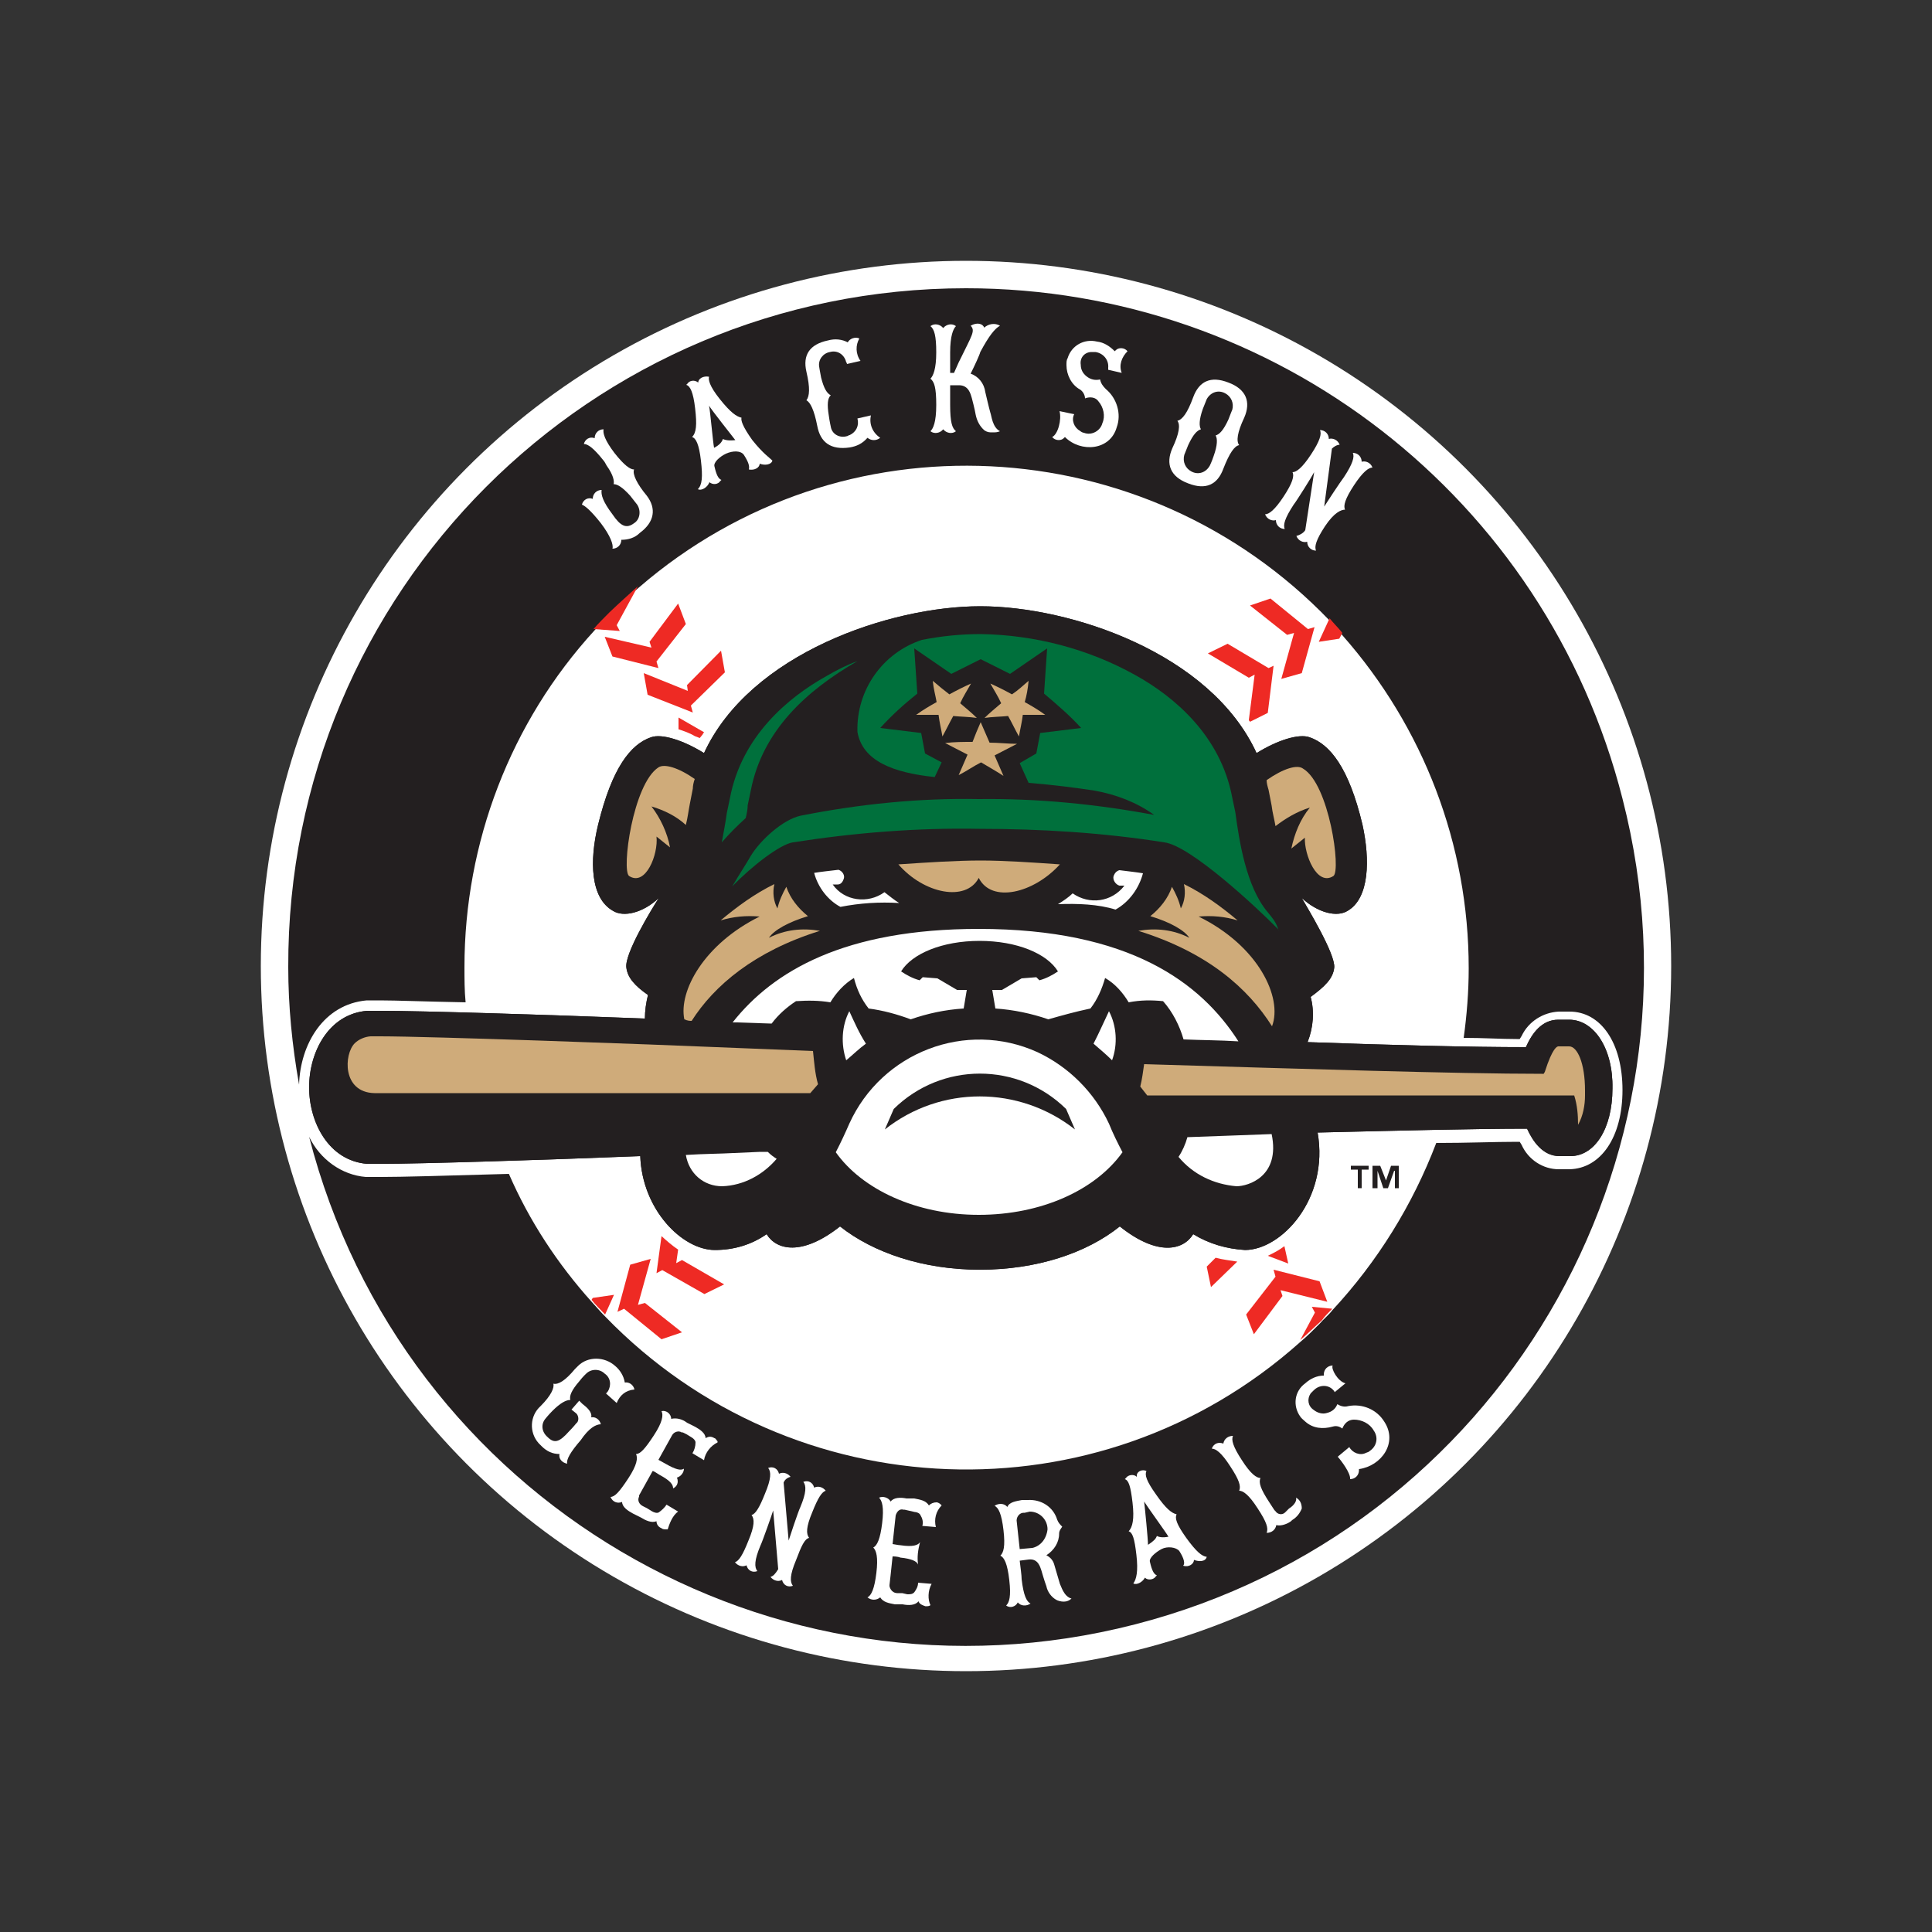 <?xml version="1.0" encoding="utf-8"?>
<!-- Generator: Adobe Illustrator 19.0.0, SVG Export Plug-In . SVG Version: 6.00 Build 0)  -->
<svg version="1.1" id="Layer_1" xmlns="http://www.w3.org/2000/svg" xmlns:xlink="http://www.w3.org/1999/xlink" x="0px" y="0px"
	 viewBox="0 0 500 500" style="enable-background:new 0 0 500 500;" xml:space="preserve">
<rect x="0" y="0" width="500" height="500" fill="#333333" stroke="none"/>
<style type="text/css">
	.st0{fill:#FFFFFF;}
	.st1{fill:#231F20;}
	.st2{fill:#EE2A24;}
	.st3{fill:#00703C;}
	.st4{fill:#CFAB7A;}
</style>
<g id="XMLID_1_">
	<circle id="XMLID_3_" class="st0" cx="250" cy="250" r="182.5"/>
	<path id="XMLID_4_" class="st1" d="M406.1,263.9h-2.8c-4.3,0-6.8,3.5-8.4,7.1c-14.2,0-34.2-0.5-56.5-1.3c1.5-3.8,1.8-7.9,0.8-11.7
		c3.8-2.8,5.8-4.8,6.1-7.6c0.3-3.5-6.8-15.2-8.4-18c4.1,3.8,9.1,5.1,11.9,3.3c5.6-3.3,5.8-13.2,3.8-22.3
		c-3.5-14.7-8.4-20.8-13.7-22.6c-2.8-1-8.4,0.8-13.7,4.1c-11.9-25.9-48.2-38-71.5-38c-23.3,0-59.6,12.2-71.5,38
		c-5.3-3.3-10.9-5.1-13.7-4.1c-5.3,1.8-10.1,7.9-13.7,22.6c-2.3,9.4-2,19,3.8,22.3c2.8,1.8,7.9,0.5,11.9-3.3
		c-1.8,2.8-8.9,14.4-8.4,18c0.3,2.5,2,4.6,5.6,7.1c-0.5,2-0.8,4.1-0.8,6.1c-25.6-1-57.8-2-68.4-2c-2,0-3,0-3.5,0
		c-9.9,0.8-15,10.6-15,19.8c0,9.1,5.1,19,15,19.8c0.5,0,1.3,0,3.5,0c10.4,0,42.1-1,67.2-2c0.5,13.9,10.9,24.3,19.3,24.3
		c4.8,0,9.4-1.3,13.4-4.1c2.5,4.1,9.1,5.8,19-2c8.6,6.8,21.5,11.2,36.2,11.2c14.7,0,27.6-4.3,36.2-11.2c9.9,7.9,16.5,6.1,19,2
		c4.1,2.5,8.6,3.8,13.4,4.1c9.4,0,21.8-13.2,18.8-30.4c21.3-0.5,40.6-1,54.2-1c1.5,3.3,4.1,7.1,8.4,7.1h2.8
		c6.3,0,10.9-7.1,10.9-17.5C417.5,271.3,412.5,263.9,406.1,263.9z"/>
	<path id="XMLID_5_" class="st1" d="M250,74.6c-97.1,0-175.7,78.6-175.4,175.7c0,10.1,1,20.3,2.8,30.4c0.3-10.4,6.3-20.8,17.5-21.8
		c0.5,0,1.5,0,3.5,0c4.1,0,11.4,0.3,22.1,0.5c-0.3-3-0.3-6.1-0.3-9.1c0-32.2,11.9-63.4,33.7-87.2c1.3-1.5,2.8-3,4.1-4.3
		c2.3-2.3,4.8-4.6,7.4-6.8c52.2-45.1,130.8-41.3,178.7,8.6c1.3,1.3,2.3,2.5,3.3,3.8c21,23.8,32.7,54.2,32.7,86.2
		c0,6.1-0.5,12.2-1.3,18c5.1,0,9.6,0.3,13.7,0.3h0.8l0.5-0.8c1.8-3.8,5.6-6.1,9.6-6.3h2.8c8.1,0,13.7,8.1,13.7,20.3
		c0,12.2-5.6,20.3-13.7,20.5h-2.8c-4.1,0-7.9-2.5-9.6-6.3l-0.5-0.8h-0.8c-5.8,0-12.7,0.3-20.8,0.3c-6.1,16-15.2,30.7-26.9,43.3
		c-1,1.3-2.3,2.3-3.3,3.5c-1.8,1.8-3.3,3.3-5.1,4.8c-52,46.4-131.3,43.3-179.7-6.6c-1.3-1.3-2.3-2.5-3.5-3.8
		c-8.9-9.9-16.2-21-21.5-33.2c-17,0.5-27.9,0.8-33.2,0.8c-2.3,0-3,0-3.8,0c-6.3-0.5-11.9-4.6-14.7-10.4
		c24.1,93.8,119.9,150.3,213.7,126.2c93.8-24.1,150.3-119.9,126.2-213.7C400.1,128.8,330.1,74.6,250,74.6z"/>
	<path id="XMLID_6_" class="st2" d="M346.6,165.3l0.8-1.5c-1-1.3-2.3-2.5-3.3-3.8l-2.8,6.1L346.6,165.3z"/>
	<polygon id="XMLID_7_" class="st2" points="338.5,162.8 328.8,154.9 323.5,156.7 333.1,164.3 334.9,163.8 331.6,175.7 336.9,174.2 
		340.2,162.3 	"/>
	<path id="XMLID_8_" class="st2" d="M328.3,172.9l-10.6-6.3l-5.1,2.5l10.6,6.3l1.5-0.8l-1.5,11.7c0,0.3,0.3,0.3,0.3,0.5l4.6-2.3
		l1.5-12.2L328.3,172.9z"/>
	<path id="XMLID_9_" class="st2" d="M332.4,322.5c-1.3,1-2.8,1.8-4.3,2.5l5.3,2L332.4,322.5z"/>
	<path id="XMLID_10_" class="st2" d="M313.4,333.1l6.8-6.6c-1.8-0.3-3.8-0.5-5.6-1l-2.3,2.3L313.4,333.1z"/>
	<polygon id="XMLID_11_" class="st2" points="331.4,333.9 331.4,333.9 343.5,336.9 341.5,331.6 329.6,328.6 330.1,330.4 
		322.5,340.2 324.5,345.3 331.9,335.4 	"/>
	<path id="XMLID_12_" class="st2" d="M344.8,338.7l-5.3-0.5l0.8,1.5l-3.8,7.1c1.8-1.5,3.8-3.5,5.6-5.1
		C342.8,340.7,343.8,339.7,344.8,338.7z"/>
	<path id="XMLID_13_" class="st2" d="M153.4,335.9l-0.3,0.5c1,1.3,2.3,2.5,3.5,3.8l2.3-5.1L153.4,335.9z"/>
	<polygon id="XMLID_14_" class="st2" points="176.5,344.8 166.9,337.2 165.1,337.7 168.4,325.8 163.1,327.3 159.8,339.5 
		161.5,338.7 171.2,346.6 	"/>
	<path id="XMLID_15_" class="st2" d="M175.5,188.7c1.5,0.5,3,1,4.3,1.8l1.3,0.5l0.8-1c0-0.3,0.3-0.3,0.3-0.5l-6.6-3.8V188.7z"/>
	<polygon id="XMLID_16_" class="st2" points="187.6,174 186.6,168.4 177.8,177.3 178,178.8 166.6,174.2 167.6,179.8 179.3,184.4 
		178.8,182.6 	"/>
	<polygon id="XMLID_17_" class="st2" points="177.5,161.5 175.5,156.2 168.1,166.1 168.6,167.6 156.5,164.8 158.5,169.9 
		170.4,172.9 169.9,171.2 	"/>
	<path id="XMLID_18_" class="st2" d="M165.1,151.7c-2.5,2.3-4.8,4.3-7.4,6.8c-1.5,1.5-2.8,2.8-4.1,4.3l6.8,0.5l-0.8-1.5L165.1,151.7
		z"/>
	<path id="XMLID_19_" class="st2" d="M182.3,334.9l5.1-2.5l-10.9-6.3l-1.5,0.8l0.5-3.5c-1.5-1-3-2.3-4.3-3.5l-1.3,9.6l1.5-0.8
		L182.3,334.9z"/>
	<path id="XMLID_20_" class="st1" d="M406.1,263.9h-2.8c-4.3,0-6.8,3.5-8.4,7.1c-14.2,0-34.2-0.5-56.5-1.3c1.5-3.8,1.8-7.9,0.8-11.7
		c3.8-2.8,5.8-4.8,6.1-7.6c0.3-3.5-6.8-15.2-8.4-18c4.1,3.8,9.1,5.1,11.9,3.3c5.6-3.3,5.8-13.2,3.8-22.3
		c-3.5-14.7-8.4-20.8-13.7-22.6c-2.8-1-8.4,0.8-13.7,4.1c-11.9-25.9-48.2-38-71.5-38c-23.3,0-59.6,12.2-71.5,38
		c-5.3-3.3-10.9-5.1-13.7-4.1c-5.3,1.8-10.1,7.9-13.7,22.6c-2.3,9.4-2,19,3.8,22.3c2.8,1.8,7.9,0.5,11.9-3.3
		c-1.8,2.8-8.9,14.4-8.4,18c0.3,2.5,2,4.6,5.6,7.1c-0.5,2-0.8,4.1-0.8,6.1c-25.6-1-57.8-2-68.4-2c-2,0-3,0-3.5,0
		c-9.9,0.8-15,10.6-15,19.8c0,9.1,5.1,19,15,19.8c0.5,0,1.3,0,3.5,0c10.4,0,42.1-1,67.2-2c0.5,13.9,10.9,24.3,19.3,24.3
		c4.8,0,9.4-1.3,13.4-4.1c2.5,4.1,9.1,5.8,19-2c8.6,6.8,21.5,11.2,36.2,11.2c14.7,0,27.6-4.3,36.2-11.2c9.9,7.9,16.5,6.1,19,2
		c4.1,2.5,8.6,3.8,13.4,4.1c9.4,0,21.8-13.2,18.8-30.4c21.3-0.5,40.6-1,54.2-1c1.5,3.3,4.1,7.1,8.4,7.1h2.8
		c6.3,0,10.9-7.1,10.9-17.5C417.5,271.3,412.5,263.9,406.1,263.9z"/>
	<path id="XMLID_21_" class="st3" d="M328.1,236.1c-5.6-6.6-7.4-18.5-8.4-25.9l-0.8-3.8c-3-16-15-26.1-25.1-31.7
		c-12.2-6.8-26.1-10.4-40-10.6c-5.1,0-10.1,0.5-15.2,1.5c-10.1,3.3-17,12.9-16.7,23.8c1.3,7.6,9.4,10.6,20,11.7l1.8-3.8l-4.3-2.3
		l-1-5.3l-10.6-1.3c3-3.3,6.1-6.1,9.6-8.9l-0.8-11.7l9.6,6.6l7.6-3.8l7.6,3.8l9.6-6.6l-0.8,11.7c3.3,2.8,6.6,5.6,9.6,8.9l-10.6,1.3
		l-1,5.3l-4.3,2.5l2.3,5.1c6.3,0.5,12.4,1.3,17,2c5.6,1,10.9,3,15.5,6.3c-15-2.8-30.2-4.3-45.4-4.1c-15.5-0.3-30.9,1.3-46.1,4.3
		c-4.6,1-10.4,6.3-12.9,10.4c-1,1.8-3,4.8-4.8,7.9c5.1-5.3,12.4-10.9,15.7-11.4c16-2.5,32.2-3.8,48.2-3.5c16,0,32.2,1,47.9,3.5
		c6.8,0.8,24.3,17.2,29.1,22.1c0.3,0.3,0.5,0.5,0.5,0.8C330.4,238.8,329.3,237.6,328.1,236.1z"/>
	<path id="XMLID_22_" class="st4" d="M406.1,270.8h-2.8c-0.3,0-1.5,0.3-3.5,6.6l-0.3,0.5H399c-22.1,0-62.6-1.3-102.9-2.5
		c-0.3,2-0.5,3.8-1,5.8l1.8,2.3h110.5c0.8,2.5,1,5.1,1,7.6c1.3-2.3,1.8-5.1,1.8-7.6c0-0.5,0-1,0-1.3
		C410.2,275.1,408.2,270.8,406.1,270.8z"/>
	<path id="XMLID_23_" class="st4" d="M91.8,270c-2.8,2.8-3.3,12.7,5.1,12.9h112.8l2-2.3c-0.8-2.8-1-5.8-1.3-8.6l-20-0.8
		c-23.3-1-79.3-3-92-3c-1.3,0-2,0-2.5,0C94.4,268.3,92.8,269,91.8,270z"/>
	<path id="XMLID_26_" class="st4" d="M345.1,226.7c-4.3,2.8-7.6-5.6-7.4-9.9l-3.5,2.8c0.8-3.8,2.3-7.6,4.8-10.6
		c-3.3,1-6.3,2.8-8.9,4.8c-0.3-1.8-0.8-3.5-1-5.3l-0.8-4.1c-0.3-1-0.5-1.8-0.5-2.5c4.3-3,7.9-4.1,9.4-3
		C344,202.9,347.1,225.2,345.1,226.7z M162.8,226.7c-2-1.5,1-23.8,7.6-28.1c1.5-1,5.1,0,9.4,3c-0.3,0.8-0.5,1.8-0.5,2.5l-0.8,4.1
		c-0.3,1.5-0.5,3.3-1,5.3c-2.5-2.3-5.6-3.8-8.9-4.8c2.3,3,4.1,6.8,4.8,10.6l-3.5-2.8C170.4,221.1,167.1,229.5,162.8,226.7z"/>
	<path id="XMLID_29_" class="st0" d="M273.8,234c1.3-0.8,2.8-1.8,3.8-2.8c4.3,3,10.1,2.3,13.4-2c-0.3,0-0.8,0-1.3,0
		c-1-0.3-1.8-1.5-1.5-2.5c0.3-0.8,0.8-1.3,1.5-1.5c2.3,0.3,4.3,0.5,6.1,0.8c-1,3.8-3.5,7.4-7.1,9.4C284.2,234,278.9,233.8,273.8,234
		z M210.7,225.9c1.8-0.3,3.8-0.5,6.3-0.8c1,0.3,1.8,1.5,1.3,2.5c-0.3,0.8-0.8,1.3-1.5,1.3c-0.3,0-0.8,0-1.3,0c3,4.3,9.1,5.1,13.4,2
		c1.3,1,2.5,2,3.8,2.8c-5.1-0.3-10.1,0-15.2,1C214.3,233,211.7,229.7,210.7,225.9z"/>
	<path id="XMLID_30_" class="st4" d="M253.3,227.2c-3.3,6.3-14.2,4.1-20.8-3.5c7.4-0.5,15-1,21.3-1c6.1,0,13.4,0.5,20.5,1
		C267.5,231.2,256.6,233.8,253.3,227.2z"/>
	<path id="XMLID_31_" class="st4" d="M179,264.2c5.8-9.1,16.2-18,33.2-23.3c-4.6-0.8-9.1-0.3-13.2,1.8c1.3-2,5.1-4.1,10.1-5.6
		c-2.5-2-4.6-4.6-5.6-7.6c-1,1.8-1.8,3.5-2.3,5.6c-1-1.8-1.3-4.1-0.8-6.3c-5.1,2.5-9.6,5.8-13.9,9.4c3.3-1,6.6-1.3,10.1-1
		c-14.4,7.1-21,19.3-19.5,26.6C178,264.2,178.5,264.2,179,264.2z"/>
	<path id="XMLID_32_" class="st4" d="M294.6,240.9c4.6-0.8,9.1-0.3,13.2,1.8c-1.3-2-5.1-4.1-10.1-5.6c2.5-2,4.6-4.6,5.6-7.6
		c1,1.8,1.8,3.5,2.3,5.6c1-1.8,1.3-4.1,0.8-6.3c5.1,2.5,9.6,5.8,13.9,9.4c-3.3-1-6.6-1.3-10.1-1c15.5,7.6,21.8,21,19,28.4
		C323,255.8,312.6,246.5,294.6,240.9z"/>
	<path id="XMLID_35_" class="st0" d="M320,307c-5.8-0.5-11.2-3-15-7.6c1-1.5,1.8-3.3,2.3-5.1c7.4-0.3,14.7-0.5,21.8-0.8
		C331.4,304.5,323,307,320,307z M253.3,240.4c39,0,57.5,13.9,67.2,29.1c-4.8-0.3-9.4-0.3-14.2-0.5c-1-3.5-2.8-7.1-5.3-9.9
		c-3-0.3-5.8-0.3-8.9,0.3c-1.5-2.5-3.5-4.8-6.1-6.3c-0.8,2.8-2,5.6-3.8,7.9c-3.8,0.8-7.4,1.8-10.9,2.8c-4.3-1.5-9.1-2.5-13.7-2.8
		l-0.8-4.8h2.5l5.1-3l3.8-0.3c0.3,0.3,0.5,0.5,0.8,0.8c1.8-0.5,3.3-1.3,4.8-2.3c-2.8-4.6-10.6-7.9-20.3-7.9
		c-9.6,0-17.5,3.3-20.3,7.9c1.5,1,3,1.8,4.8,2.3c0.3-0.3,0.5-0.5,0.8-0.8l3.8,0.3l5.1,3h2.5l-0.8,4.8c-4.8,0.3-9.4,1.3-13.7,2.8
		c-3.5-1.3-7.1-2.3-10.9-2.8c-1.8-2.3-3-4.8-3.8-7.9c-2.5,1.5-4.6,3.8-6.1,6.3c-3-0.5-5.8-0.5-8.9-0.3c-2.3,1.5-4.6,3.5-6.3,5.8
		l-9.1-0.3c-0.3,0-0.5,0-1,0C200.1,251.3,218.6,240.4,253.3,240.4z"/>
	<path id="XMLID_38_" class="st0" d="M287,261.7c2,3.8,2.3,8.6,0.8,12.7c-1.5-1.5-3.3-3-4.8-4.3C284.5,267.2,285.7,264.4,287,261.7z
		 M219.8,261.7c1.3,2.8,2.5,5.6,4.3,8.4c-1.8,1.3-3.3,2.8-5.1,4.3C217.6,270.3,217.8,265.5,219.8,261.7z"/>
	<path id="XMLID_39_" class="st0" d="M253.3,314.4c-16.2,0-30.2-6.6-37-16.2c1.3-2.5,2.5-5.1,3.5-7.4c8.4-18.5,30.2-26.9,48.7-18.5
		c8.1,3.8,14.7,10.4,18.5,18.5c1,2.5,2.3,5.1,3.5,7.4C283.5,308,269.5,314.4,253.3,314.4z"/>
	<path id="XMLID_40_" class="st1" d="M275.9,287c-12.4-12.2-32.2-12.2-44.6,0l-2.3,5.3c14.4-11.4,34.7-11.4,49.2,0L275.9,287z"/>
	<path id="XMLID_41_" class="st0" d="M186.9,307c-4.8,0-8.6-3.3-9.4-8.1c4.6-0.3,8.9-0.3,12.4-0.5l6.8-0.3h2
		c0.8,0.8,1.5,1.3,2.3,1.8C197.5,304,192.5,306.8,186.9,307z"/>
	<path id="XMLID_42_" class="st4" d="M241.4,176.2c1.5,1.3,3,2.5,4.3,3.5c1.8-1,3.8-2,5.6-2.8c-1,1.8-2,3.3-2.8,5.1
		c1.5,1.3,3,2.5,4.3,3.8c-2-0.3-4.1-0.3-6.1-0.5c-1,1.8-1.8,3.5-2.8,5.3c-0.3-1.8-0.8-3.8-1-5.6c-2,0-4.1,0-5.8,0
		c1.8-1.3,3.5-2.3,5.3-3.3C242.1,180,241.6,178.3,241.4,176.2z"/>
	<path id="XMLID_43_" class="st4" d="M253.8,186.9c0.8,1.8,1.5,3.5,2.3,5.3c2.3,0,4.8,0.3,7.1,0.3c-2,1-3.8,2-5.8,3
		c0.8,1.8,1.5,3.5,2.3,5.3c-2-1.3-3.8-2.3-5.8-3.5c-2,1-3.8,2.3-5.8,3.3c0.8-1.8,1.5-3.5,2.3-5.3c-2-1-3.8-2-5.8-3
		c2.3-0.3,4.8-0.3,7.1-0.3C252.3,190.4,253,188.7,253.8,186.9z"/>
	<path id="XMLID_44_" class="st4" d="M266.2,176.2c-1.5,1.3-2.8,2.5-4.3,3.5c-1.8-1-3.8-2-5.6-2.8c1,1.8,2,3.3,2.8,5.1
		c-1.5,1.3-3,2.5-4.3,3.8c2-0.3,4.1-0.3,6.1-0.5c1,1.8,1.8,3.5,2.8,5.3c0.3-1.8,0.8-3.8,1-5.6c2,0,4.1,0,5.8,0
		c-1.8-1.3-3.5-2.3-5.3-3.3C265.7,180,266,178.3,266.2,176.2z"/>
	<path id="XMLID_45_" class="st3" d="M193,211.7c0.3-1.3,0.5-2.3,0.5-3.3l0.8-3.8c3-15.5,14.4-25.9,27.6-33.5
		c-2.8,1-5.3,2.3-7.9,3.8c-10.1,5.6-22.1,15.7-25.1,31.7l-0.8,3.8c-0.3,2.3-0.8,4.8-1.3,7.6C188.7,215.8,190.7,213.8,193,211.7z"/>
	<path id="XMLID_48_" class="st0" d="M299.4,397.5c-0.3,0.8-0.8,1.3-2.3,2.3c0-1.5-0.8-9.6-1-11.2c0.8,1.3,5.6,7.9,6.3,9.1
		C300.9,398,299.9,397.8,299.4,397.5z M307,398c-2.5-3.5-3-5.1-2.5-6.1c-1.3-0.3-2.8-1.5-5.3-5.1c-2.5-3.5-3-5.1-2.5-6.1
		c-1-0.5-2.3,0-2.5,1c0,0.3,0,0.3,0,0.5c-0.8-0.8-2.3-0.5-2.8,0.3l-0.3,0.3c1,0.3,1.5,1.8,2,6.1c0.5,4.3,0,6.3-1,7.4
		c1,0.3,1.5,1.8,2,6.1c0.5,4.3,0,6.3-0.8,7.4c1,0.5,2.5-0.5,3-1.5c0.8,0.8,2.3,0.5,2.8-0.3l0.3-0.3c-0.8-0.3-1.3-1.3-1.8-3.5
		c-0.3-1,1.5-2.5,3-3.3c1.5-0.8,3.8-0.5,4.6,0.5c1.3,2,1.5,3.3,1,3.8c1.5,0.5,2.8-0.5,2.8-1.5c1.3,0.5,3,0.5,3.3-0.8
		C311.1,402.8,309.6,401.6,307,398z"/>
	<path id="XMLID_49_" class="st0" d="M349.4,382.8c1.3,0,2.3-1,2.3-2.3v-0.3c5.8-0.8,10.1-6.8,6.6-12.2c-2-3.3-5.8-4.8-9.4-4.1
		c-1,0.3-2,0-2.8-0.5c-0.5,1.3-1.5,2-2.8,2.3c-1,0.3-2.3,0-3.3-0.8c-1.5-1-1.8-2.8-0.8-4.3c0.3-0.3,0.5-0.5,0.8-0.8
		c1.5-1.5,3.8-1.5,5.1,0c0,0,0.3,0.3,0.3,0.5l2.8-2.3c-2-0.5-3.8-3.8-3.3-4.6c-1.3,0-2.3,1-2.3,2.3v0.3c-1.8,0-3.5,0.8-4.8,2
		c-2.8,2-3.3,5.8-1.3,8.6c0.3,0.5,0.8,0.8,1.3,1.3c2,1.8,4.6,2,7.1,1.3c1-0.3,1.8,0,2.5,0.5c0.5-1.3,1.5-2.3,3-2.3
		c2,0,4.1,1,5.1,2.8c1.3,1.8,0.8,4.1-1,5.3c-0.3,0.3-0.5,0.3-1,0.5c-1.5,0.8-3.5,0-4.3-1.5l-3,2.5
		C347.1,378,349.6,381.3,349.4,382.8z"/>
	<path id="XMLID_50_" class="st0" d="M209.4,398c-0.8-1-0.8-2.8,0.8-6.6c1.5-3.8,2.5-5.3,3.5-5.6c-0.8-1-2-1.3-3-0.8
		c-0.3-1.3-1.5-2-2.8-1.5c0.8,1,0.8,2.8-0.8,6.6c-0.5,1-2.8,7.9-3,8.6l-1.3-15c0.3-0.8,1-1.3,1.8-1.5c-0.8-1-2-1.3-3-0.8
		c-0.3-1.3-1.5-2-2.8-1.5c0.8,1,0.8,2.8-0.8,6.6c-1.5,3.8-2.5,5.3-3.5,5.6c0.8,1,0.8,2.8-0.8,6.6c-1.5,3.8-2.5,5.3-3.5,5.6
		c0.8,1,2,1.3,3,0.8c0.3,1.3,1.5,2,2.8,1.5c-0.8-1-0.8-2.8,0.8-6.6c0.5-1,3-8.1,3.3-9.1l1.3,15.2c-0.8,1.3-1.3,1.8-2,2
		c0.8,1,2,1.3,3,0.8c0.3,1.3,1.5,2,2.8,1.5c-0.8-1-0.8-2.8,0.8-6.6C207.4,400.1,208.2,398.3,209.4,398z"/>
	<path id="XMLID_51_" class="st0" d="M155.5,135.4c2.5,3.3,3.3,5.6,3,6.6c1.3,0,2.3-1,2.3-2.3c1.8,0,3.5-0.5,4.8-1.8
		c3.8-2.8,4.3-6.3,1.8-9.6c-2.5-3-3.8-5.6-3.3-6.8c-1,0-2.5-1-5.1-4.3c-2.5-3.3-3-5.1-2.8-6.1c-1.3,0-2.3,1-2.3,2.3
		c-1.3-0.5-2.5,0.3-2.8,1.5c1,0,2.5,1,5.1,4.3c0.3,0.3,0.5,0.8,0.8,1.3c1.8,2.5,2,4.1,1.8,4.8c1,0,2.3,0.8,4.3,3
		c1,1.3,1.8,2.3,1.8,2.3c1,1.5,0.8,3.8-0.8,4.8c-2,1.5-3.5,0.8-5.6-2.3c-2.5-3.3-3-5.1-2.8-6.3c-1.3,0-2.3,1-2.3,2.3
		c-1.3-0.5-2.5,0.3-2.8,1.5C151.4,130.9,152.9,132.1,155.5,135.4z"/>
	<path id="XMLID_52_" class="st0" d="M225.4,107.5l-3.5,0.8c0.5,1.8-0.3,3.5-2,4.3c-0.3,0-0.5,0.3-0.8,0.3c-1.8,0.5-3.8-0.5-4.1-2.5
		c0,0-0.3-1.3-0.5-2.8c-0.5-3-0.3-4.6,0.5-5.3c-1-0.5-1.8-1.8-2.5-4.6c-0.3-1.5-0.5-2.8-0.5-2.8c-0.3-1.8,1-3.5,2.8-3.8
		c1.8-0.5,3.5,0.5,4.1,2.3c0,0.3,0.3,0.5,0.3,0.8l3.5-0.8c-1.3-1.8-1.3-4.1-0.3-5.8c-1-0.5-2.5,0-3,1c-1.5-0.8-3.3-1-5.1-0.5
		c-4.8,1-6.6,3.8-5.6,8.1c1,4.3,0.8,6.3,0,7.4c1,0.5,2,2.5,2.8,6.6c0.8,4.3,3.5,6.3,8.4,5.6c1.8-0.3,3.3-1,4.6-2.5
		c1,0.8,2.3,0.8,3.3,0C225.7,111.9,224.9,109.6,225.4,107.5z"/>
	<path id="XMLID_55_" class="st0" d="M187.1,113.6c-0.3,0.8-0.8,1.5-2.3,2.3c-0.3-1.5-1-9.6-1.3-10.9c0.8,1.3,5.8,7.6,6.8,8.9
		C188.7,114.1,187.6,113.9,187.1,113.6z M194.7,113.9c-2.5-3.5-3-5.1-2.8-5.8c-1.3-0.3-2.8-1.3-5.6-4.8c-2.8-3.5-3-5.1-2.8-5.8
		c-1.5-0.3-2.8,0.5-2.8,1.5c-1-0.8-2.3-0.5-2.8,0.3l-0.3,0.3c1,0.3,1.8,1.8,2.3,6.1c0.5,4.3,0.3,6.3-0.8,7.4c1,0.3,1.8,1.8,2.3,6.1
		c0.5,4.3,0.3,6.3-0.8,7.4c1,0.5,2.5-0.5,3-1.8c1,0.8,2.3,0.5,2.8-0.3l0.3-0.3c-0.8-0.3-1.3-1.3-1.8-3.5c-0.3-1,1.3-2.5,3-3.3
		c1.8-0.8,3.8-0.8,4.6,0.3c1.3,2,1.5,3,1.3,3.8c1.5,0.3,2.8-0.5,2.8-1.5c1.3,0.5,3,0.3,3.3-0.8C199.1,118.4,197.5,117.4,194.7,113.9
		z"/>
	<path id="XMLID_56_" class="st0" d="M256.3,106.8c-0.3-1-1.3-5.3-1.3-5.3c-0.3-2.3-1.8-4.1-3.8-4.8c1-2,2.3-4.8,2.5-5.6
		c2.3-4.3,3.8-6.1,5.1-6.8c-1.3-0.8-3-0.5-4.1,0.5c-0.3-1-1.8-1.5-3.5-0.5c1.3,1.3,0.3,2.5-2.8,8.9c-0.3,0.5-0.8,1.8-1.5,3.3h-1
		v-5.3c0-4.3,0.8-6.1,1.5-6.8c-1-0.8-2.5-0.5-3.3,0.5c-0.8-1-2.3-1.3-3.3-0.5c1,0.8,1.5,2.5,1.5,6.8s-0.8,6.1-1.5,6.8
		c1,0.8,1.5,2.3,1.5,6.8s-0.8,6.1-1.5,6.8c1,0.8,2.5,0.5,3.3-0.5c0.8,1,2.3,1.3,3.3,0.5c-1-0.8-1.5-2.3-1.5-6.8v-5.1h2.3
		c2.5,0,3,2.3,3.3,3.3c0,0,0.8,3,1,4.3c0.3,1.5,1,3,2.3,4.1c0.8,0.5,1.3,0.5,2,0.5c0.8,0,1.3,0,2-0.3
		C256.8,110.6,256.6,107.5,256.3,106.8z"/>
	<path id="XMLID_59_" class="st0" d="M317.9,108.6c-1.3,2.8-2.3,3.8-3.3,4.1c0.5,0.8,0.5,2.5-0.5,5.3c-0.5,1.5-1,2.5-1,2.5
		c-1,1.8-3,2.5-4.8,1.5c-1.5-0.8-2.3-2.5-1.8-4.3c0,0,0.5-1.3,1-2.5c1.3-2.8,2.3-3.8,3.3-4.1c-0.5-0.8-0.5-2.5,0.5-5.3l1-2.5
		c1-1.8,3-2.5,4.8-1.5c1.5,0.8,2.3,2.5,1.8,4.3C318.9,106,318.4,107.3,317.9,108.6z M320.7,115.2c-0.8-1-0.5-3.3,1.3-7.1
		c1.8-4.1,0.5-7.4-4.1-9.1c-4.6-1.8-7.6-0.3-9.1,3.8c-1.5,4.1-2.8,5.8-4.1,6.1c0.8,1,0.5,3.3-1.3,7.1c-1.8,4.1-0.5,7.4,4.1,9.1
		c4.6,1.8,7.6,0.3,9.1-3.8C318.2,117.2,319.5,115.4,320.7,115.2z"/>
	<path id="XMLID_60_" class="st0" d="M272.3,113.1c0.8,1,2.3,1,3,0.3c0,0,0,0,0.3-0.3c4.1,4.1,11.7,3.5,13.4-2.5
		c1.3-3.5,0-7.6-2.8-9.9c-0.8-0.8-1.3-1.5-1.5-2.5c-1.3,0.3-2.5,0-3.5-0.8c-1-0.8-1.5-1.8-1.5-3c-0.3-1.8,1-3.3,2.8-3.3
		c0.3,0,0.8,0,1,0c2,0.3,3.5,2,3.3,4.1c0,0.3,0,0.3,0,0.5l3.5,0.8c-0.8-2,0-4.1,1.5-5.6c-0.8-1-2.3-1-3-0.3c0,0,0,0-0.3,0.3
		c-1.3-1.3-2.8-2.3-4.6-2.5c-3.3-0.8-6.6,1-7.6,4.3c-0.3,0.5-0.3,1-0.3,1.8c0,2.5,1.3,5.1,3.5,6.3c0.8,0.5,1.3,1.5,1.3,2.3
		c1.3-0.5,2.8-0.3,3.5,0.8c1.3,1.5,1.8,3.8,1,5.6c-0.5,2-2.8,3.3-4.8,2.5c-0.3,0-0.8-0.3-1-0.5c-1.5-0.8-2.3-2.8-1.5-4.3l-3.8-0.8
		C274.8,108.6,273.8,112.4,272.3,113.1z"/>
	<path id="XMLID_61_" class="st0" d="M348.1,131.9c-0.5-1,0-2.8,2.3-6.3c2.3-3.5,3.8-4.6,4.8-4.6c-0.5-1.3-1.8-1.8-2.8-1.5
		c0-1.3-1-2.3-2.3-2.3c0.5,1,0,2.8-2.3,6.3c-0.8,1-4.6,6.8-5.1,7.6l2-15c0.5-0.5,1.3-1,2-1c-0.5-1.3-1.8-1.8-2.8-1.5
		c0-1.3-1-2.3-2.3-2.3c0.5,1,0,2.8-2.3,6.3c-2.3,3.5-3.8,4.6-4.8,4.6c0.5,1,0,2.8-2.3,6.3c-2.3,3.5-3.8,4.6-4.8,4.6
		c0.5,1.3,1.8,1.8,2.8,1.5c0,1.3,1,2.3,2.3,2.3c-0.5-1,0-2.8,2.3-6.3c0.8-1,4.8-7.4,5.3-8.4l-2.3,15c-0.5,0.8-1.5,1.3-2.3,1.5
		c0.5,1.3,1.8,1.8,2.8,1.5c0,1.3,1,2.3,2.3,2.3c-0.5-1,0-2.8,2.3-6.3C345.3,132.6,347.1,131.9,348.1,131.9z"/>
	<path id="XMLID_62_" class="st0" d="M175.5,391.2l-3-1.8c-0.5,0.8-1.3,1.5-2,2c-0.5,0.3-1.3,0-1.8-0.3l-1.3-0.8l-1-0.5
		c-1-0.5-1.5-1.5-1-2.5c0,0,0,0,0-0.3l3.5-6.3c0.3,0,1,0.5,1.8,1c2.8,1.5,3.5,2.5,3.5,3.5c1-0.5,1.5-1.5,1-2.8
		c1-0.3,1.8-1.3,1.8-2.3c-0.8,0.5-2,0.3-4.8-1.3l-1.8-1l3.5-6.3c0.5-1,1.8-1.3,2.5-0.8c0,0,0,0,0.3,0l1,0.5l1.3,0.8
		c0.5,0.3,1,0.8,1,1.3c0,1-0.3,2-0.8,2.8l3,1.8c0.3-2,1.8-3.8,3.5-4.6v-0.3c-0.3-0.3-0.5-0.8-0.8-0.8c-0.8-0.5-1.5-0.5-2.3,0
		c0-1.3-1.5-2.3-2.8-3l-1-0.5l-1-0.5c-1.3-1-2.8-1.3-4.1-1c0-1.3-1.3-2.3-2.5-2c0.5,1,0.3,2.8-2,6.3c-2.3,3.5-3.5,4.8-4.6,4.8
		c0.5,1,0.3,2.8-2,6.3c-2.3,3.5-3.5,4.8-4.6,4.8c0.5,1.3,1.8,1.8,3,1.3c0,1.3,1.5,2.3,2.8,3l1,0.5l1,0.5c1.3,0.8,2.8,1.5,4.1,1
		c0,0.8,0.5,1.5,1.3,1.8c0.3,0.3,0.8,0.3,1.3,0.3h0.3C173.2,394.5,174,392.2,175.5,391.2z"/>
	<path id="XMLID_63_" class="st0" d="M241.1,409.9l-3.5-0.3c0,1-0.5,1.8-1,2.5c-0.5,0.5-1,0.5-1.8,0.5l-1.3-0.3h-1.3
		c-1,0-1.8-0.8-2-1.8v-0.3c0,0,0.5-4.3,0.8-7.4c0.3,0,1.3,0,2,0.3c3,0.3,4.3,1,4.6,1.8c-0.3-2,0-3.8,0.5-5.8
		c-0.5,0.8-1.8,1.3-5.1,0.8c-0.5,0-1.8-0.3-2-0.3c0.3-2.8,0.8-7.4,0.8-7.4c0.3-1,1-1.8,2-1.5h0.3l1.3,0.3l1.3,0.3
		c0.5,0,1.3,0.3,1.5,0.8c0.5,0.8,0.8,1.8,0.5,2.8l3.5,0.3c-0.5-2,0-4.1,1.5-5.6c0,0,0,0-0.3-0.3c-0.3-0.3-0.8-0.5-1-0.5
		c-0.8,0-1.5,0.3-2,0.8c-0.8-1.3-2.3-1.5-3.8-1.8h-1h-1c-1.5-0.3-3.3-0.3-4.1,0.8c-0.5-1-2-1.5-3-1c0.8,0.8,1.3,2.5,0.8,6.6
		c-0.5,4.1-1.3,5.8-2.3,6.3c0.8,0.8,1.3,2.5,0.8,6.6c-0.5,4.1-1.3,5.8-2.3,6.3c1,0.8,2.3,0.8,3.3,0c0.8,1.3,2.3,1.5,3.8,1.8h1h1
		c1.5,0.3,3.3,0.3,4.1-0.8c0.3,0.8,1,1,1.8,1.3c0.5,0,1,0,1.3-0.3C240.1,414,240.1,411.7,241.1,409.9z"/>
	<path id="XMLID_64_" class="st0" d="M155.5,368.6c-0.3-1.3-1.5-2-2.5-1.8c0.3-1.3-1-2.5-2.3-3.5l-0.8-0.8l-2,2.3l1,0.8
		c0.8,0.5,1,1.8,0.5,2.5c0,0,0,0-0.3,0.3c0,0-0.8,1-1.8,2c-2.5,2.8-3.8,3.3-5.6,1.5c-1.5-1.3-1.8-3.3-0.5-4.8c0,0,0.8-1,1.8-2
		c2-2,3.5-2.8,4.6-2.8c-0.3-1,0.3-2.5,2.3-4.8c1-1.3,1.8-2,1.8-2c1.3-1.3,3.5-1.3,4.8,0c1.5,1,1.8,3,0.8,4.6
		c-0.3,0.3-0.3,0.5-0.5,0.5l2.8,2.5c0.8-2,2.3-3.3,4.6-3.5c-0.3-1.3-1.5-2-2.5-1.8c-0.3-1.8-1.3-3.3-2.5-4.3c-2.8-2.5-7.1-2.5-9.6,0
		c-0.3,0.3-0.5,0.5-0.8,0.8c-2.5,3-4.3,4.1-5.6,3.8c0.3,1-0.5,3-3.3,5.8c-2.8,2.5-3,6.8-0.5,9.6c0.3,0.3,0.5,0.5,0.8,0.8
		c1.3,1.3,2.8,2,4.6,2c-0.3,1.3,0.8,2.3,2,2.5c-0.3-1,0.8-3,3.5-6.1C152.4,369.6,154.2,368.6,155.5,368.6z"/>
	<path id="XMLID_67_" class="st0" d="M267.2,400.6l-3.3,0.3c-0.3-2.8-0.8-7.4-0.8-7.4c0-1,0.8-2,1.8-2h0.3l1.3-0.3
		c2.5,0,4.6,2,4.6,4.6C270.8,398.3,269.3,400.1,267.2,400.6z M274.3,409.9c-0.3-1-1.5-5.1-1.5-5.1c-0.3-1-1-1.8-2-2.3
		c2-1.3,3.3-3.3,3.3-5.6c0-0.8,0.5-1.3,0.8-1.8c-0.5-0.5-1-1-1.3-1.8c-1-3.3-4.1-5.3-7.6-5.1h-0.5h-1c-1.5,0.3-3.3,0.5-3.8,1.8
		c-0.8-1-2.3-1-3.3-0.3c1,0.5,1.8,2,2.3,6.3c0.5,4.3,0,5.8-0.8,6.6c1,0.5,1.8,2,2.3,6.3s0,5.8-0.8,6.6c1,0.8,2.5,0.3,3-0.8
		c0.8,1,2.3,1,3.3,0.3c-1-0.5-1.8-2-2.3-6.3c0-1-0.3-3-0.5-4.8l2.3-0.3c2.5-0.3,3,2,3.3,2.8c0,0,0.8,2.8,1.3,4.1
		c0.3,1.5,1.3,2.8,2.5,3.5c0.5,0.3,1.3,0.5,2,0.5c0.8,0,1.5-0.3,2-0.8C275.3,413.2,274.6,410.4,274.3,409.9z"/>
	<path id="XMLID_68_" class="st0" d="M332.6,391.4c-0.8,0.8-2,0.5-2.5-0.3c0,0,0,0-0.3-0.3c0,0-0.5-0.8-1.3-2
		c-2.3-3.5-2.8-5.1-2.3-6.3c-1,0-2.5-1-4.8-4.6c-2.3-3.5-2.8-5.3-2.3-6.3c-1.3,0-2.3,0.8-2.5,2c-1.3-0.5-2.5,0-3,1.3
		c1,0,2.5,1,4.8,4.6c2.3,3.5,2.8,5.1,2.3,6.3c1,0,2.5,1,4.8,4.6c2.3,3.5,2.8,5.1,2.3,6.3c1.3,0,2.3-0.8,2.5-2c1.3,0.3,2.8-0.3,3.8-1
		l0.3-0.3c1.3-0.8,2-1.8,2.5-3c0-1.3-0.5-2.3-1.5-2.8c0.3,0.8-0.5,2-1.8,2.8L332.6,391.4z"/>
	<polygon id="XMLID_69_" class="st1" points="358.7,305.5 358.7,305.5 357.2,301.7 355.2,301.7 355.2,307.5 356.5,307.5 356.5,303 
		358,307.5 359.2,307.5 360.8,303 361,303 361,307.5 362,307.5 362,301.7 360,301.7 	"/>
	<polygon id="XMLID_70_" class="st1" points="349.6,302.7 351.4,302.7 351.4,307.5 352.4,307.5 352.4,302.7 354.2,302.7 
		354.2,301.7 349.6,301.7 	"/>
</g>
</svg>
